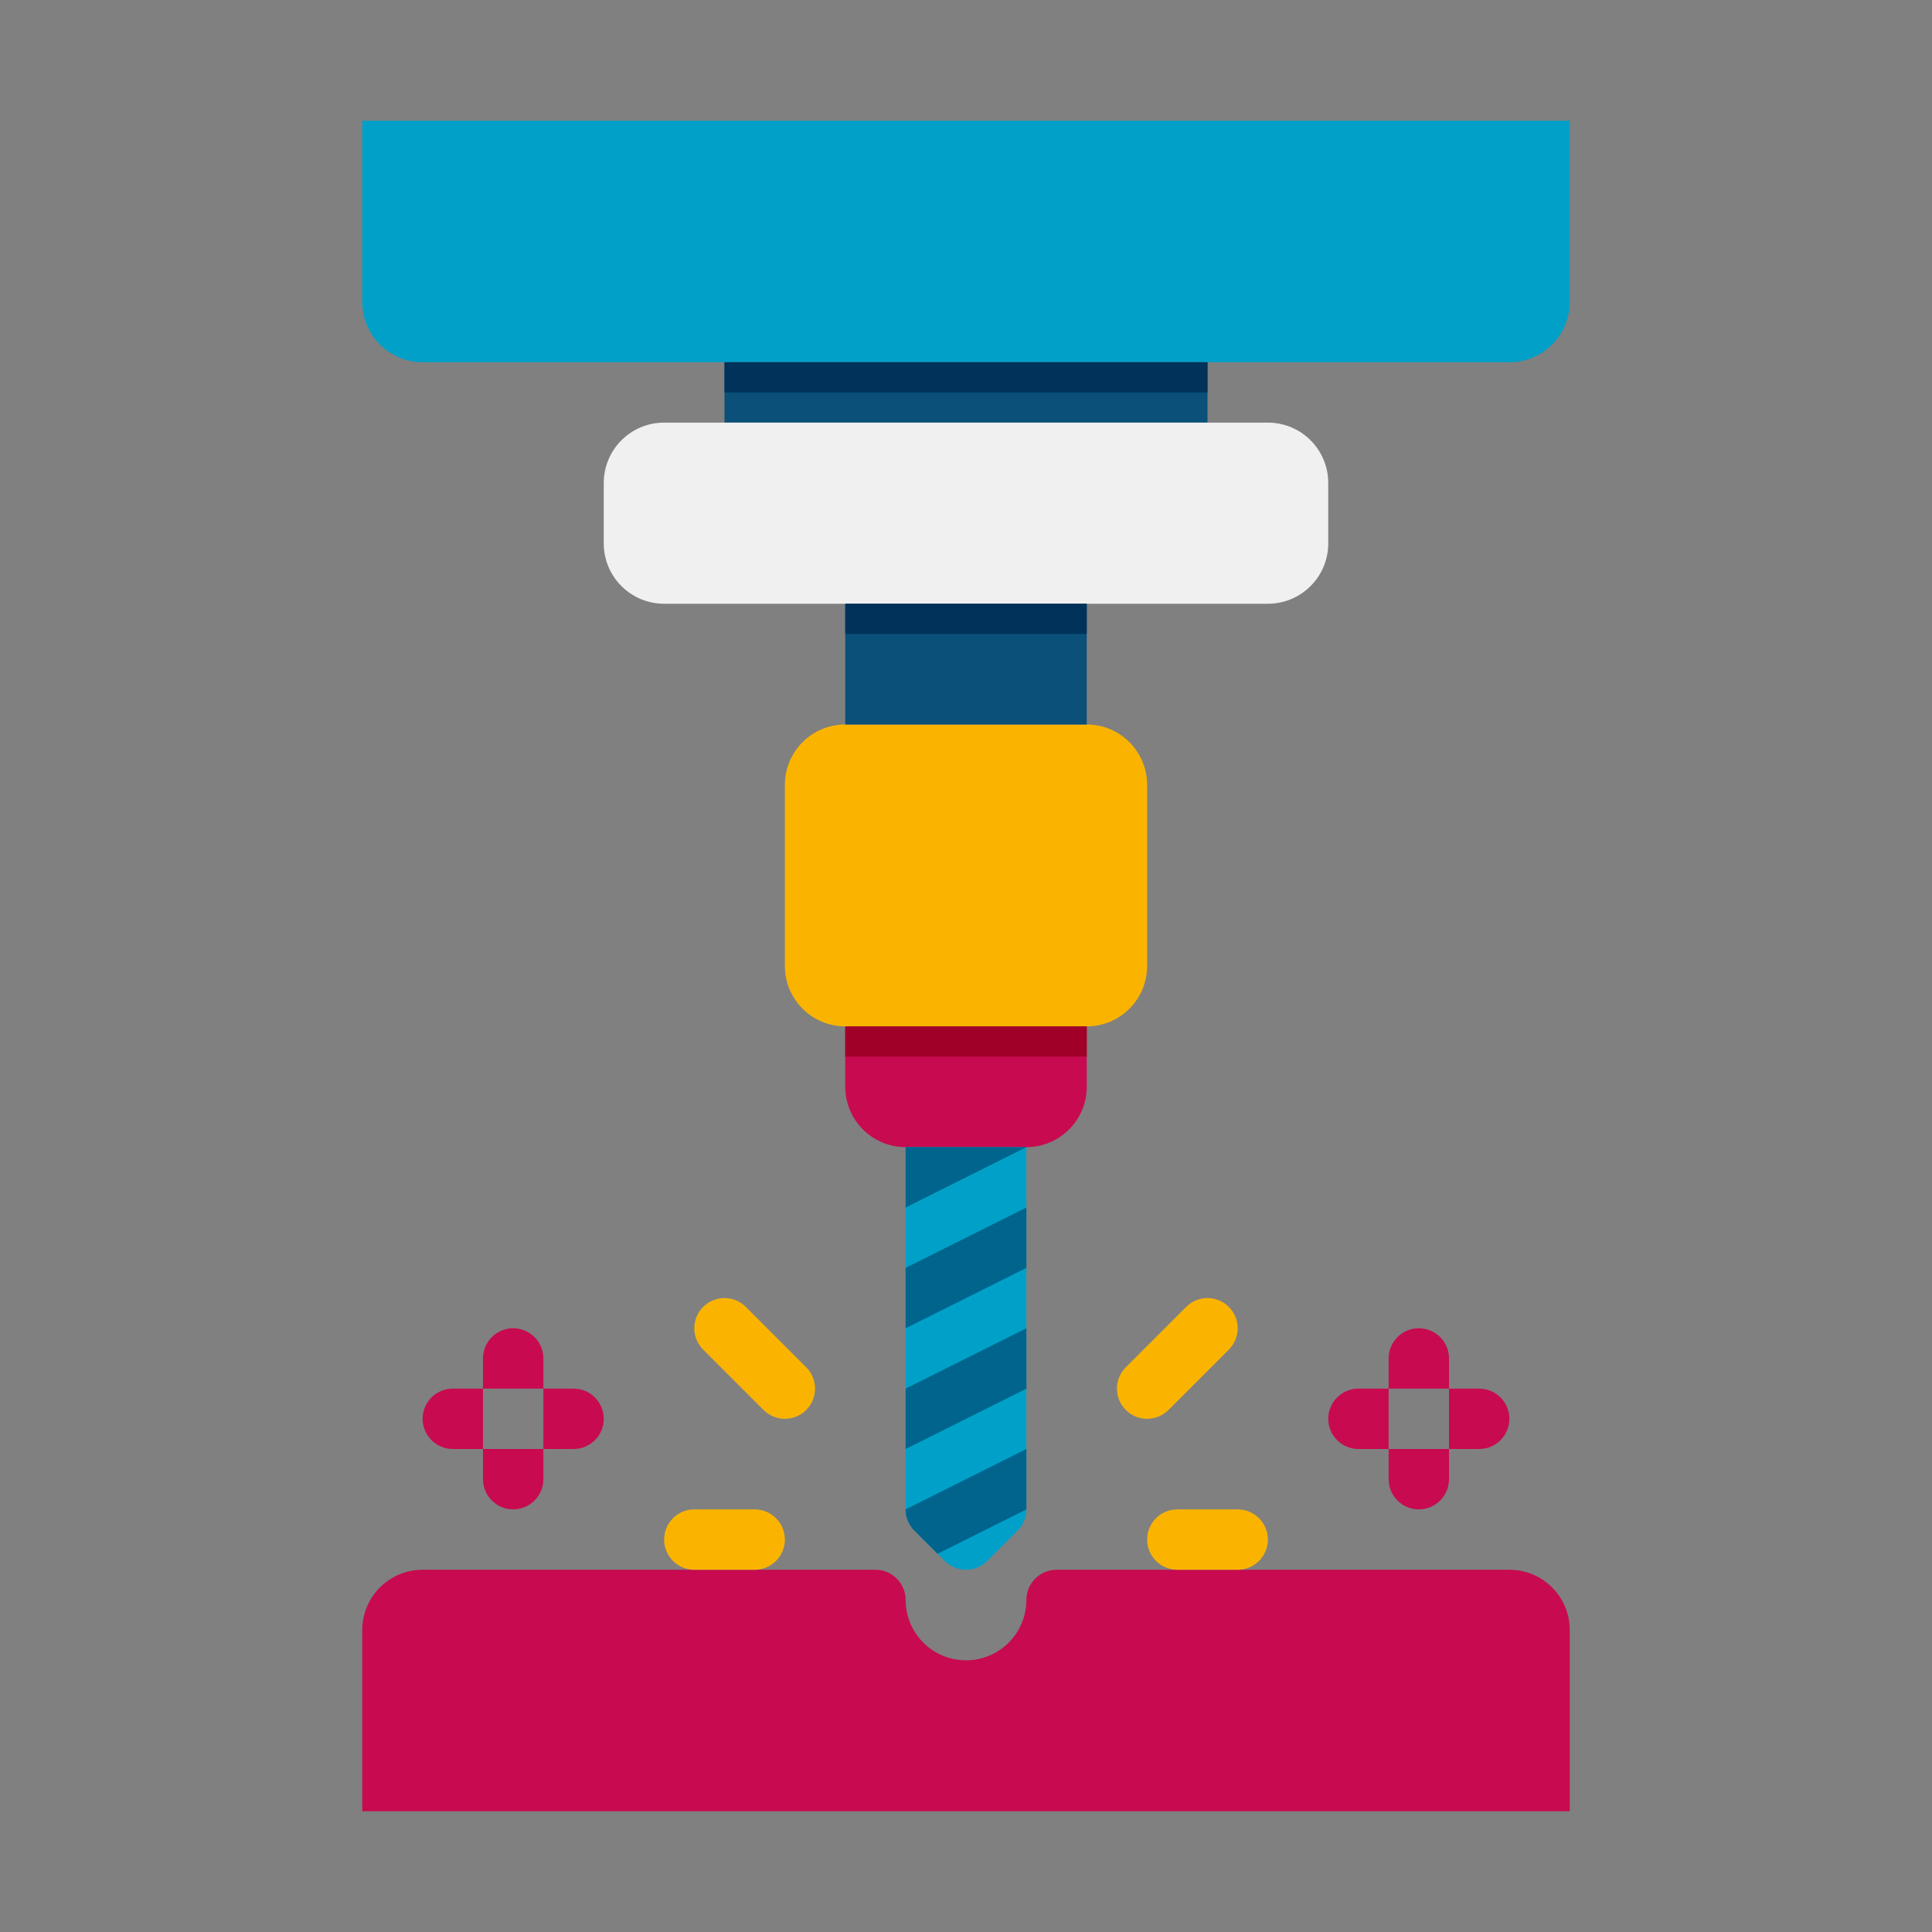 <?xml version="1.0" encoding="UTF-8"?> <svg xmlns="http://www.w3.org/2000/svg" height="512" viewBox="0 0 64 64" width="512"><rect x="0" y="0" width="64" height="64" fill="#808080" stroke="none"/><g id="Icons"><g><path d="m33 37h-2c-.553 0-1 .448-1 1v12c0 .265.105.52.293.707l1 1c.195.195.451.293.707.293s.512-.098.707-.293l1-1c.188-.187.293-.442.293-.707v-12c0-.552-.447-1-1-1z" fill="#00a0c8"></path><g><g><path d="m49 48h-1v-2h1c.552 0 1 .448 1 1 0 .552-.448 1-1 1z" fill="#c80a50"></path></g><g><path d="m46 48h-1c-.552 0-1-.448-1-1 0-.552.448-1 1-1h1z" fill="#c80a50"></path></g><g><path d="m46 49v-1h2v1c0 .552-.448 1-1 1-.552 0-1-.448-1-1z" fill="#c80a50"></path></g><g><path d="m46 46v-1c0-.552.448-1 1-1 .552 0 1 .448 1 1v1z" fill="#c80a50"></path></g></g><g><g><path d="m19 48h-1v-2h1c.552 0 1 .448 1 1 0 .552-.448 1-1 1z" fill="#c80a50"></path></g><g><path d="m16 48h-1c-.552 0-1-.448-1-1 0-.552.448-1 1-1h1z" fill="#c80a50"></path></g><g><path d="m16 49v-1h2v1c0 .552-.448 1-1 1-.552 0-1-.448-1-1z" fill="#c80a50"></path></g><g><path d="m16 46v-1c0-.552.448-1 1-1 .552 0 1 .448 1 1v1z" fill="#c80a50"></path></g></g><g><path d="m50 12h-36c-1.105 0-2-.895-2-2v-6h40v6c0 1.105-.895 2-2 2z" fill="#00a0c8"></path></g><g><path d="m24 12h16v2h-16z" fill="#0a5078"></path></g><g><path d="m42 20h-20c-1.105 0-2-.895-2-2v-2c0-1.105.895-2 2-2h20c1.105 0 2 .895 2 2v2c0 1.105-.895 2-2 2z" fill="#f0f0f0"></path></g><g><path d="m36 34h-8c-1.105 0-2-.895-2-2v-6c0-1.105.895-2 2-2h8c1.105 0 2 .895 2 2v6c0 1.105-.895 2-2 2z" fill="#fab400"></path></g><g><path d="m34 38h-4c-1.105 0-2-.895-2-2v-2h8v2c0 1.105-.895 2-2 2z" fill="#c80a50"></path></g><g><path d="m28 20h8v4h-8z" fill="#0a5078"></path></g><g><path d="m30 44 4-2v-2l-4 2z" fill="#00648c"></path></g><g><path d="m30 48 4-2v-2l-4 2z" fill="#00648c"></path></g><g><path d="m30.293 50.707.764.764 2.943-1.471v-2l-4 2c0 .265.105.52.293.707z" fill="#00648c"></path></g><g><path d="m30 40 4-2h-4z" fill="#00648c"></path></g><g><path d="m28 34h8v1h-8z" fill="#a00028"></path></g><g><path d="m28 20h8v1h-8z" fill="#00325a"></path></g><g><path d="m24 12h16v1h-16z" fill="#00325a"></path></g><g><path d="m38 47c-.256 0-.512-.098-.707-.293-.391-.391-.391-1.023 0-1.414l2-2c.391-.391 1.023-.391 1.414 0s.391 1.023 0 1.414l-2 2c-.195.195-.451.293-.707.293z" fill="#fab400"></path></g><g><path d="m26 47c-.256 0-.512-.098-.707-.293l-2-2c-.391-.391-.391-1.023 0-1.414s1.023-.391 1.414 0l2 2c.391.391.391 1.023 0 1.414-.195.195-.451.293-.707.293z" fill="#fab400"></path></g><g><path d="m50 52h-15c-.552 0-1 .448-1 1 0 1.105-.895 2-2 2-1.105 0-2-.895-2-2 0-.552-.448-1-1-1h-15c-1.105 0-2 .895-2 2v6h40v-6c0-1.105-.895-2-2-2z" fill="#c80a50"></path></g><g><path d="m23 52h2c.552 0 1-.448 1-1 0-.552-.448-1-1-1h-2c-.552 0-1 .448-1 1 0 .552.448 1 1 1z" fill="#fab400"></path></g><g><path d="m39 52h2c.552 0 1-.448 1-1 0-.552-.448-1-1-1h-2c-.552 0-1 .448-1 1 0 .552.448 1 1 1z" fill="#fab400"></path></g></g></g></svg> 